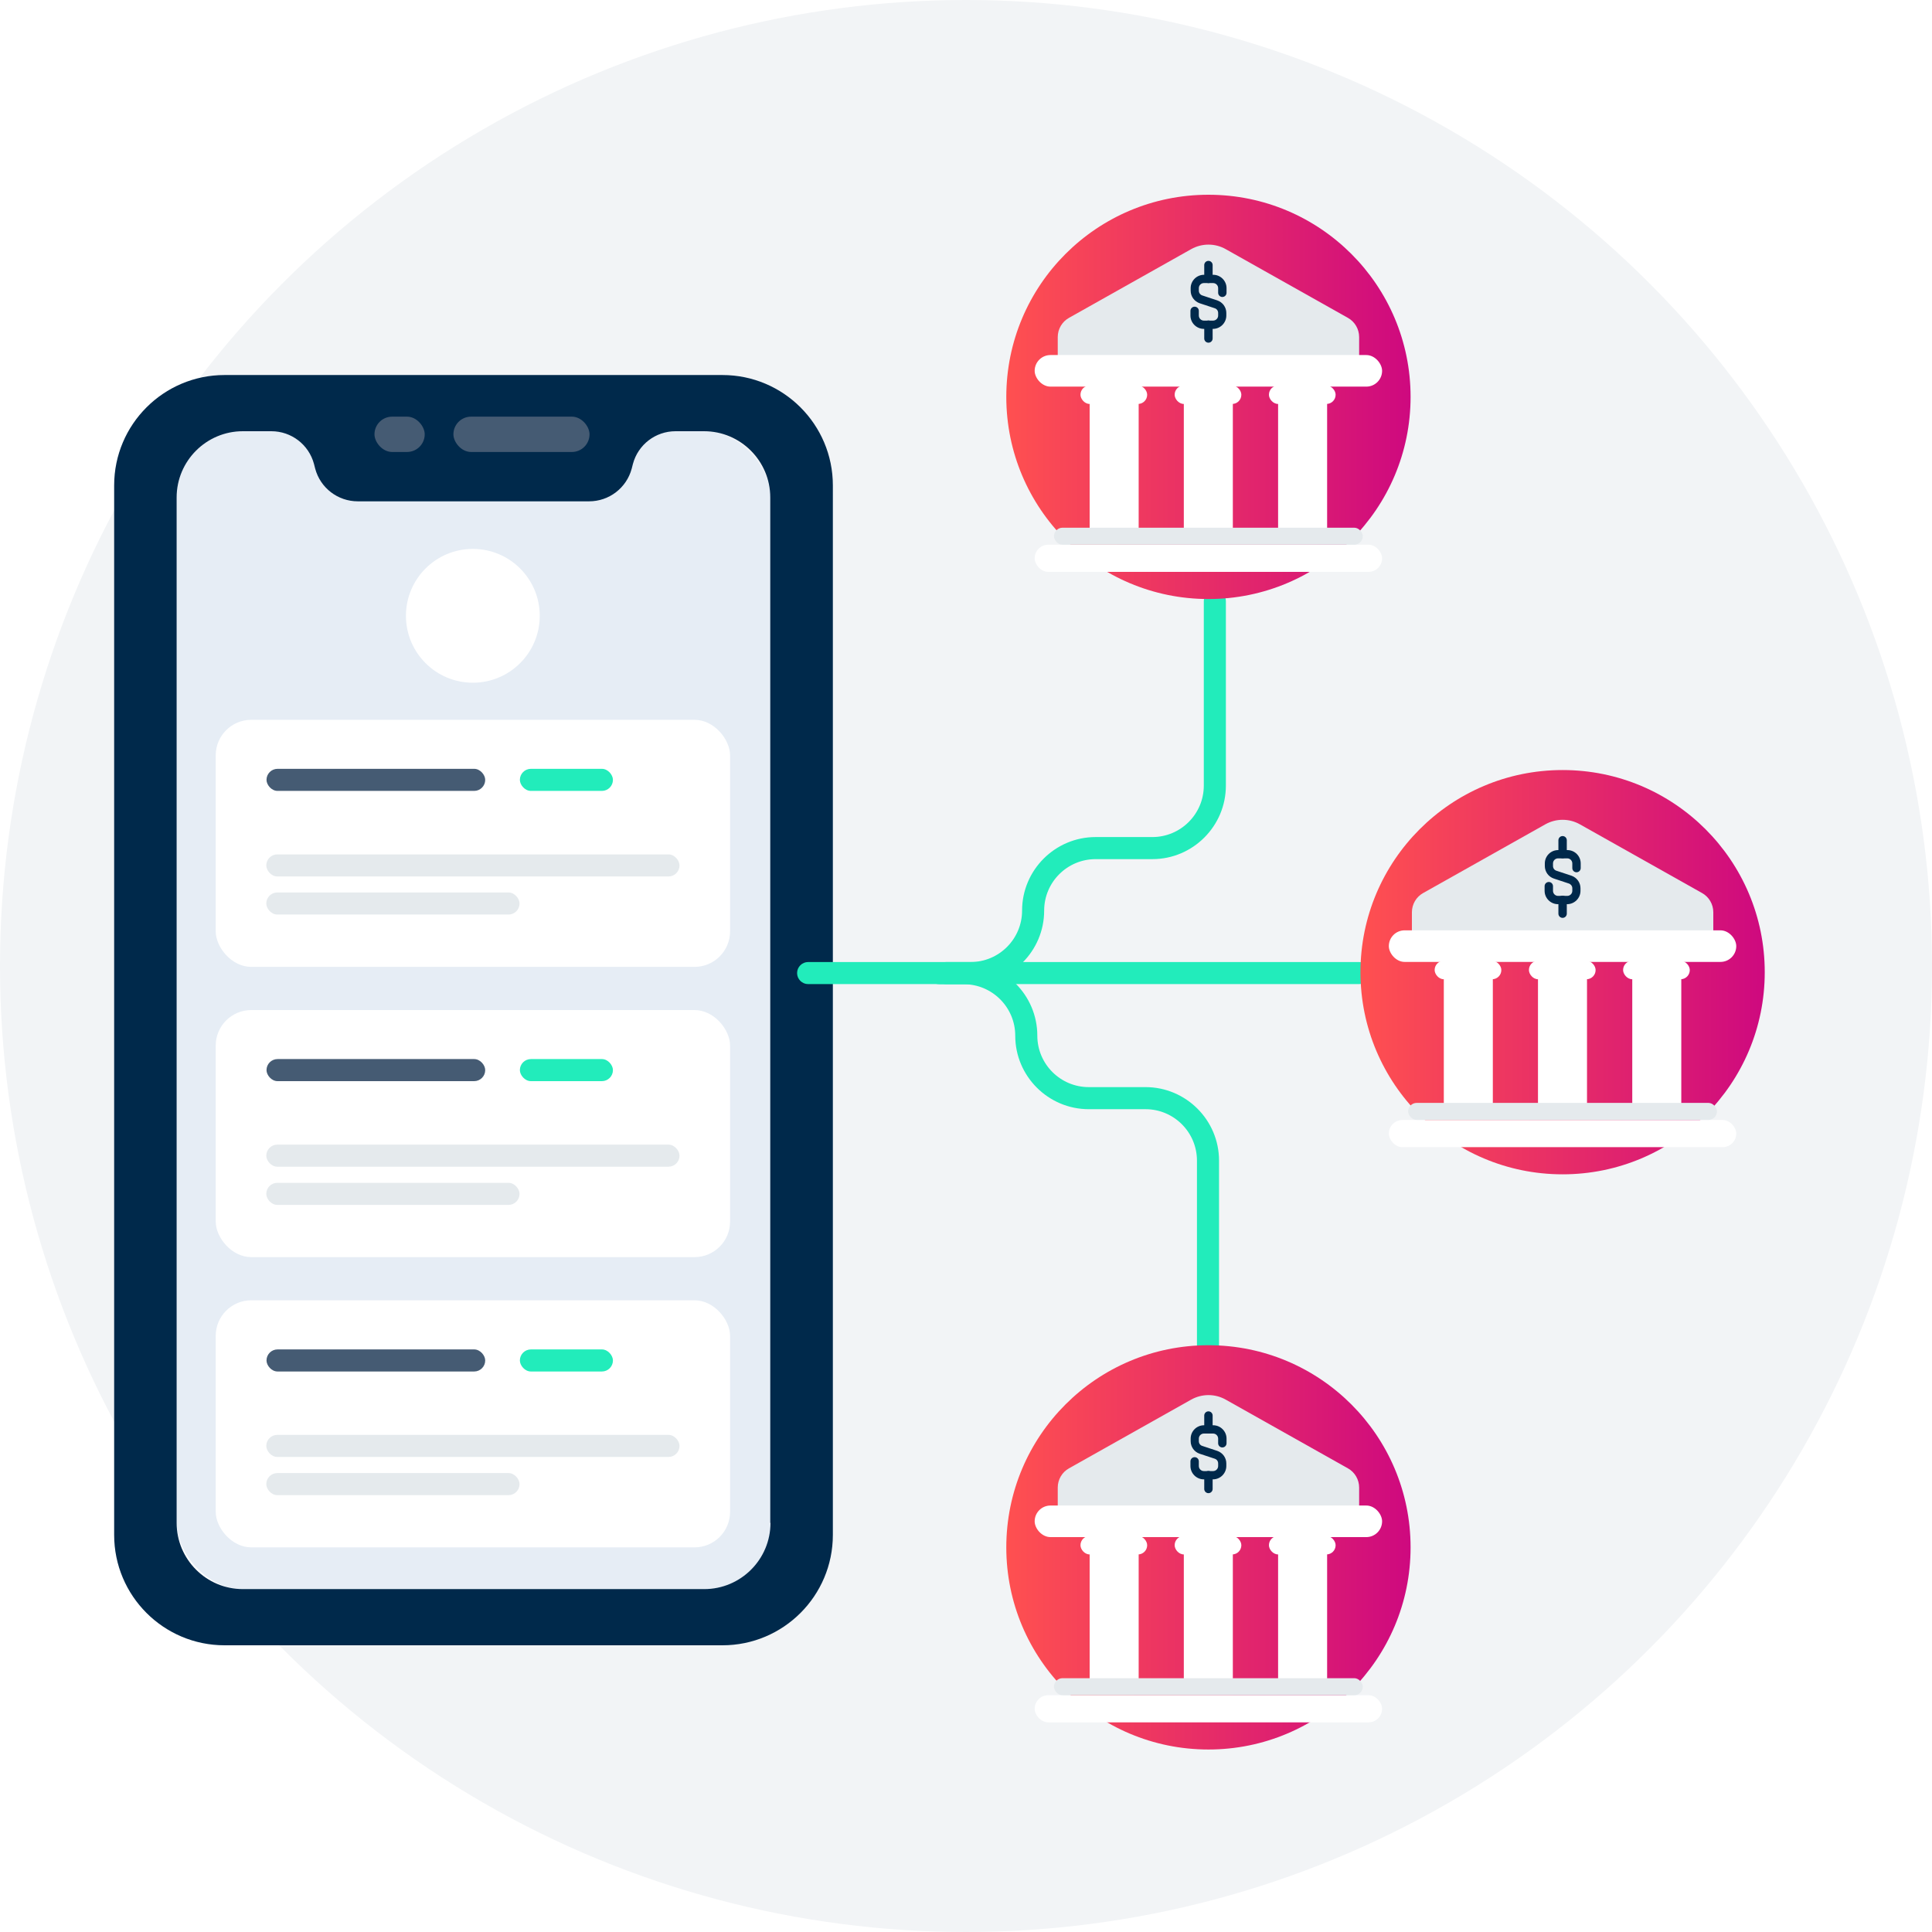 <?xml version="1.0" encoding="UTF-8"?> <svg xmlns="http://www.w3.org/2000/svg" xmlns:xlink="http://www.w3.org/1999/xlink" viewBox="0 0 175 175"><defs><style>.cls-1{fill:#f2f4f6;}.cls-2{fill:#00294b;}.cls-3{fill:#e6edf5;}.cls-4{fill:#fff;}.cls-5{fill:#e5eaed;}.cls-6{fill:#22ecbb;}.cls-7{fill:#455b73;}.cls-8{filter:url(#drop-shadow-3);}.cls-9{fill:url(#Unbenannter_Verlauf_2-3);}.cls-10{fill:url(#Unbenannter_Verlauf_2-2);}.cls-11{fill:url(#Unbenannter_Verlauf_2);}</style><filter id="drop-shadow-3" filterUnits="userSpaceOnUse"><feOffset dx="2" dy="4"></feOffset><feGaussianBlur result="blur" stdDeviation="5"></feGaussianBlur><feFlood flood-color="#00294b" flood-opacity=".15"></feFlood><feComposite in2="blur" operator="in"></feComposite><feComposite in="SourceGraphic"></feComposite></filter><linearGradient id="Unbenannter_Verlauf_2" x1="91.15" y1="35.95" x2="127.77" y2="35.95" gradientUnits="userSpaceOnUse"><stop offset="0" stop-color="#ff5050"></stop><stop offset="1" stop-color="#ce097f"></stop></linearGradient><linearGradient id="Unbenannter_Verlauf_2-2" y1="140.16" y2="140.16" xlink:href="#Unbenannter_Verlauf_2"></linearGradient><linearGradient id="Unbenannter_Verlauf_2-3" x1="123.23" y1="88.06" x2="159.85" y2="88.06" xlink:href="#Unbenannter_Verlauf_2"></linearGradient></defs><g id="circle"><circle class="cls-1" cx="87.5" cy="87.5" r="87.5"></circle></g><g id="all"><g class="cls-8"><g><rect class="cls-3" x="14" y="35.06" width="53.79" height="104.88" rx="6" ry="6"></rect><path class="cls-2" d="m63.44,29.97H18.34c-5.52,0-10,4.48-10,10v95.06c0,5.52,4.48,10,10,10h45.1c5.52,0,10-4.48,10-10V39.97c0-5.52-4.48-10-10-10Zm4.35,103.97c0,3.31-2.69,6-6,6H20c-3.31,0-6-2.69-6-6V41.06c0-3.31,2.69-6,6-6h2.58c1.81,0,3.39,1.21,3.86,2.96l.11.43c.47,1.75,2.05,2.96,3.86,2.96h20.95c1.81,0,3.39-1.21,3.86-2.96l.11-.43c.47-1.75,2.05-2.96,3.86-2.96h2.58c3.31,0,6,2.69,6,6v92.88Z"></path><rect class="cls-7" x="39.07" y="33.74" width="12.33" height="3.2" rx="1.6" ry="1.6"></rect><rect class="cls-7" x="31.92" y="33.74" width="4.55" height="3.2" rx="1.6" ry="1.6"></rect></g><g><rect class="cls-4" x="17.54" y="61.2" width="46.59" height="22.38" rx="3.22" ry="3.22"></rect><rect class="cls-7" x="22.14" y="65.64" width="19.81" height="2" rx="1" ry="1"></rect><rect class="cls-5" x="22.12" y="73.39" width="37.43" height="2" rx="1" ry="1"></rect><rect class="cls-5" x="22.12" y="76.84" width="22.94" height="2" rx="1" ry="1"></rect><rect class="cls-6" x="45.09" y="65.64" width="8.43" height="2" rx="1" ry="1"></rect></g><g><rect class="cls-4" x="17.54" y="87.49" width="46.59" height="22.38" rx="3.22" ry="3.22"></rect><rect class="cls-7" x="22.14" y="91.93" width="19.81" height="2" rx="1" ry="1"></rect><rect class="cls-5" x="22.12" y="99.68" width="37.43" height="2" rx="1" ry="1"></rect><rect class="cls-5" x="22.12" y="103.14" width="22.94" height="2" rx="1" ry="1"></rect><rect class="cls-6" x="45.09" y="91.93" width="8.43" height="2" rx="1" ry="1"></rect></g><g><rect class="cls-4" x="17.54" y="113.78" width="46.59" height="22.38" rx="3.22" ry="3.22"></rect><rect class="cls-7" x="22.14" y="118.23" width="19.81" height="2" rx="1" ry="1"></rect><rect class="cls-5" x="22.12" y="125.97" width="37.43" height="2" rx="1" ry="1"></rect><rect class="cls-5" x="22.12" y="129.43" width="22.94" height="2" rx="1" ry="1"></rect><rect class="cls-6" x="45.09" y="118.23" width="8.43" height="2" rx="1" ry="1"></rect></g><circle class="cls-4" cx="40.83" cy="51.78" r="6.06"></circle></g><g><path class="cls-6" d="m87.92,89.14h-2.23c-.55,0-1-.45-1-1s.45-1,1-1h2.23c2.57,0,4.66-2.09,4.66-4.66,0-3.67,2.99-6.66,6.66-6.66h5.14c2.57,0,4.66-2.09,4.66-4.66v-16.72c0-.55.45-1,1-1s1,.45,1,1v16.72c0,3.67-2.99,6.66-6.66,6.66h-5.14c-2.57,0-4.66,2.09-4.66,4.66,0,3.67-2.99,6.66-6.66,6.66Z"></path><path class="cls-6" d="m123.11,89.14h-49.91c-.55,0-1-.45-1-1s.45-1,1-1h49.91c.55,0,1,.45,1,1s-.45,1-1,1Z"></path><path class="cls-6" d="m109.42,122.85c-.55,0-1-.45-1-1v-16.72c0-2.57-2.09-4.66-4.66-4.66h-5.14c-3.67,0-6.66-2.99-6.66-6.66,0-2.57-2.09-4.66-4.66-4.66h-2.23c-.55,0-1-.45-1-1s.45-1,1-1h2.23c3.67,0,6.66,2.99,6.66,6.66,0,2.57,2.09,4.66,4.66,4.66h5.14c3.67,0,6.66,2.99,6.66,6.66v16.72c0,.55-.45,1-1,1Z"></path></g><g><circle class="cls-11" cx="109.46" cy="35.95" r="18.31"></circle><rect class="cls-4" x="98.7" y="36.03" width="4.44" height="12.05"></rect><rect class="cls-4" x="97.87" y="34.92" width="6.04" height="1.67" rx=".83" ry=".83"></rect><rect class="cls-4" x="107.23" y="36.03" width="4.44" height="12.05"></rect><rect class="cls-4" x="106.4" y="34.92" width="6.04" height="1.67" rx=".83" ry=".83"></rect><rect class="cls-4" x="115.77" y="36.03" width="4.44" height="12.05"></rect><rect class="cls-4" x="114.94" y="34.92" width="6.04" height="1.67" rx=".83" ry=".83"></rect><rect class="cls-4" x="93.72" y="49.34" width="31.47" height="2.46" rx="1.23" ry="1.23"></rect><rect class="cls-5" x="95.47" y="47.8" width="27.97" height="1.54" rx=".77" ry=".77"></rect><path class="cls-5" d="m122.09,28.79l-11.06-6.22c-.97-.55-2.16-.55-3.14,0l-11.06,6.22c-.63.35-1.02,1.02-1.02,1.74v2.23h27.3s0-2.23,0-2.23c0-.72-.39-1.39-1.02-1.74Z"></path><rect class="cls-4" x="93.72" y="32.16" width="31.47" height="2.86" rx="1.43" ry="1.43"></rect><g><path class="cls-2" d="m109.87,29.79h-.83c-.66,0-1.21-.54-1.21-1.21v-.42c0-.21.17-.38.38-.38s.38.17.38.38v.42c0,.25.2.46.46.46h.83c.25,0,.46-.2.46-.46v-.23c0-.2-.12-.37-.31-.43l-1.36-.45c-.49-.17-.82-.62-.82-1.14v-.23c0-.66.54-1.21,1.21-1.21h.83c.66,0,1.21.54,1.21,1.21v.42c0,.21-.17.38-.38.38s-.38-.17-.38-.38v-.42c0-.25-.2-.46-.46-.46h-.83c-.25,0-.46.2-.46.46v.23c0,.2.13.37.31.43l1.36.45c.49.17.82.62.82,1.14v.23c0,.66-.54,1.21-1.21,1.21Z"></path><path class="cls-2" d="m109.46,25.64c-.21,0-.38-.17-.38-.38v-1.25c0-.21.17-.38.38-.38s.38.17.38.38v1.25c0,.21-.17.38-.38.38Z"></path><path class="cls-2" d="m109.46,31.04c-.21,0-.38-.17-.38-.38v-1.25c0-.21.17-.38.38-.38s.38.17.38.38v1.25c0,.21-.17.38-.38.38Z"></path></g></g><g><circle class="cls-10" cx="109.46" cy="140.16" r="18.31"></circle><rect class="cls-4" x="98.7" y="140.24" width="4.44" height="12.05"></rect><rect class="cls-4" x="97.87" y="139.13" width="6.04" height="1.67" rx=".83" ry=".83"></rect><rect class="cls-4" x="107.23" y="140.24" width="4.44" height="12.05"></rect><rect class="cls-4" x="106.4" y="139.13" width="6.04" height="1.67" rx=".83" ry=".83"></rect><rect class="cls-4" x="115.77" y="140.24" width="4.44" height="12.05"></rect><rect class="cls-4" x="114.94" y="139.13" width="6.04" height="1.67" rx=".83" ry=".83"></rect><rect class="cls-4" x="93.72" y="153.55" width="31.47" height="2.46" rx="1.23" ry="1.23"></rect><rect class="cls-5" x="95.47" y="152.01" width="27.97" height="1.54" rx=".77" ry=".77"></rect><path class="cls-5" d="m122.09,133l-11.06-6.22c-.97-.55-2.16-.55-3.14,0l-11.06,6.22c-.63.35-1.02,1.02-1.02,1.74v2.23h27.3s0-2.23,0-2.23c0-.72-.39-1.39-1.02-1.74Z"></path><rect class="cls-4" x="93.72" y="136.37" width="31.47" height="2.86" rx="1.43" ry="1.43"></rect><g><path class="cls-2" d="m109.87,134h-.83c-.66,0-1.21-.54-1.21-1.21v-.42c0-.21.17-.38.38-.38s.38.17.38.38v.42c0,.25.2.46.46.46h.83c.25,0,.46-.2.46-.46v-.23c0-.2-.12-.37-.31-.43l-1.36-.45c-.49-.16-.82-.62-.82-1.14v-.23c0-.67.54-1.21,1.21-1.21h.83c.66,0,1.21.54,1.21,1.21v.42c0,.21-.17.38-.38.38s-.38-.17-.38-.38v-.42c0-.25-.2-.46-.46-.46h-.83c-.25,0-.46.2-.46.46v.23c0,.2.12.37.31.43l1.36.45c.49.17.82.62.82,1.14v.23c0,.66-.54,1.21-1.21,1.21Z"></path><path class="cls-2" d="m109.46,129.85c-.21,0-.38-.17-.38-.38v-1.25c0-.21.17-.38.38-.38s.38.17.38.38v1.25c0,.21-.17.38-.38.38Z"></path><path class="cls-2" d="m109.46,135.25c-.21,0-.38-.17-.38-.38v-1.25c0-.21.17-.38.38-.38s.38.17.38.38v1.25c0,.21-.17.38-.38.38Z"></path></g></g><g><circle class="cls-9" cx="141.54" cy="88.06" r="18.31"></circle><rect class="cls-4" x="130.78" y="88.14" width="4.44" height="12.05"></rect><rect class="cls-4" x="129.95" y="87.03" width="6.04" height="1.67" rx=".83" ry=".83"></rect><rect class="cls-4" x="139.31" y="88.14" width="4.44" height="12.05"></rect><rect class="cls-4" x="138.49" y="87.03" width="6.04" height="1.67" rx=".83" ry=".83"></rect><rect class="cls-4" x="147.85" y="88.14" width="4.44" height="12.05"></rect><rect class="cls-4" x="147.02" y="87.03" width="6.04" height="1.67" rx=".83" ry=".83"></rect><rect class="cls-4" x="125.8" y="101.45" width="31.47" height="2.46" rx="1.23" ry="1.23"></rect><rect class="cls-5" x="127.55" y="99.9" width="27.97" height="1.54" rx=".77" ry=".77"></rect><path class="cls-5" d="m154.17,80.89l-11.06-6.22c-.97-.55-2.16-.55-3.14,0l-11.06,6.22c-.63.35-1.02,1.02-1.02,1.74v2.23h27.3s0-2.23,0-2.23c0-.72-.39-1.39-1.02-1.74Z"></path><rect class="cls-4" x="125.8" y="84.27" width="31.47" height="2.86" rx="1.43" ry="1.43"></rect><g><path class="cls-2" d="m141.95,81.9h-.83c-.66,0-1.21-.54-1.21-1.21v-.42c0-.21.17-.38.38-.38s.38.17.38.38v.42c0,.25.2.46.46.46h.83c.25,0,.46-.2.46-.46v-.23c0-.2-.13-.37-.31-.43l-1.36-.45c-.49-.16-.82-.62-.82-1.14v-.23c0-.67.54-1.21,1.21-1.21h.83c.67,0,1.21.54,1.21,1.21v.42c0,.21-.17.38-.38.38s-.38-.17-.38-.38v-.42c0-.25-.2-.46-.46-.46h-.83c-.25,0-.46.2-.46.46v.23c0,.2.12.37.31.43l1.36.45c.49.17.82.62.82,1.14v.23c0,.66-.54,1.21-1.21,1.21Z"></path><path class="cls-2" d="m141.54,77.74c-.21,0-.38-.17-.38-.38v-1.25c0-.21.17-.38.38-.38s.38.17.38.38v1.25c0,.21-.17.38-.38.38Z"></path><path class="cls-2" d="m141.54,83.14c-.21,0-.38-.17-.38-.38v-1.25c0-.21.17-.38.38-.38s.38.17.38.38v1.25c0,.21-.17.38-.38.38Z"></path></g></g></g></svg> 